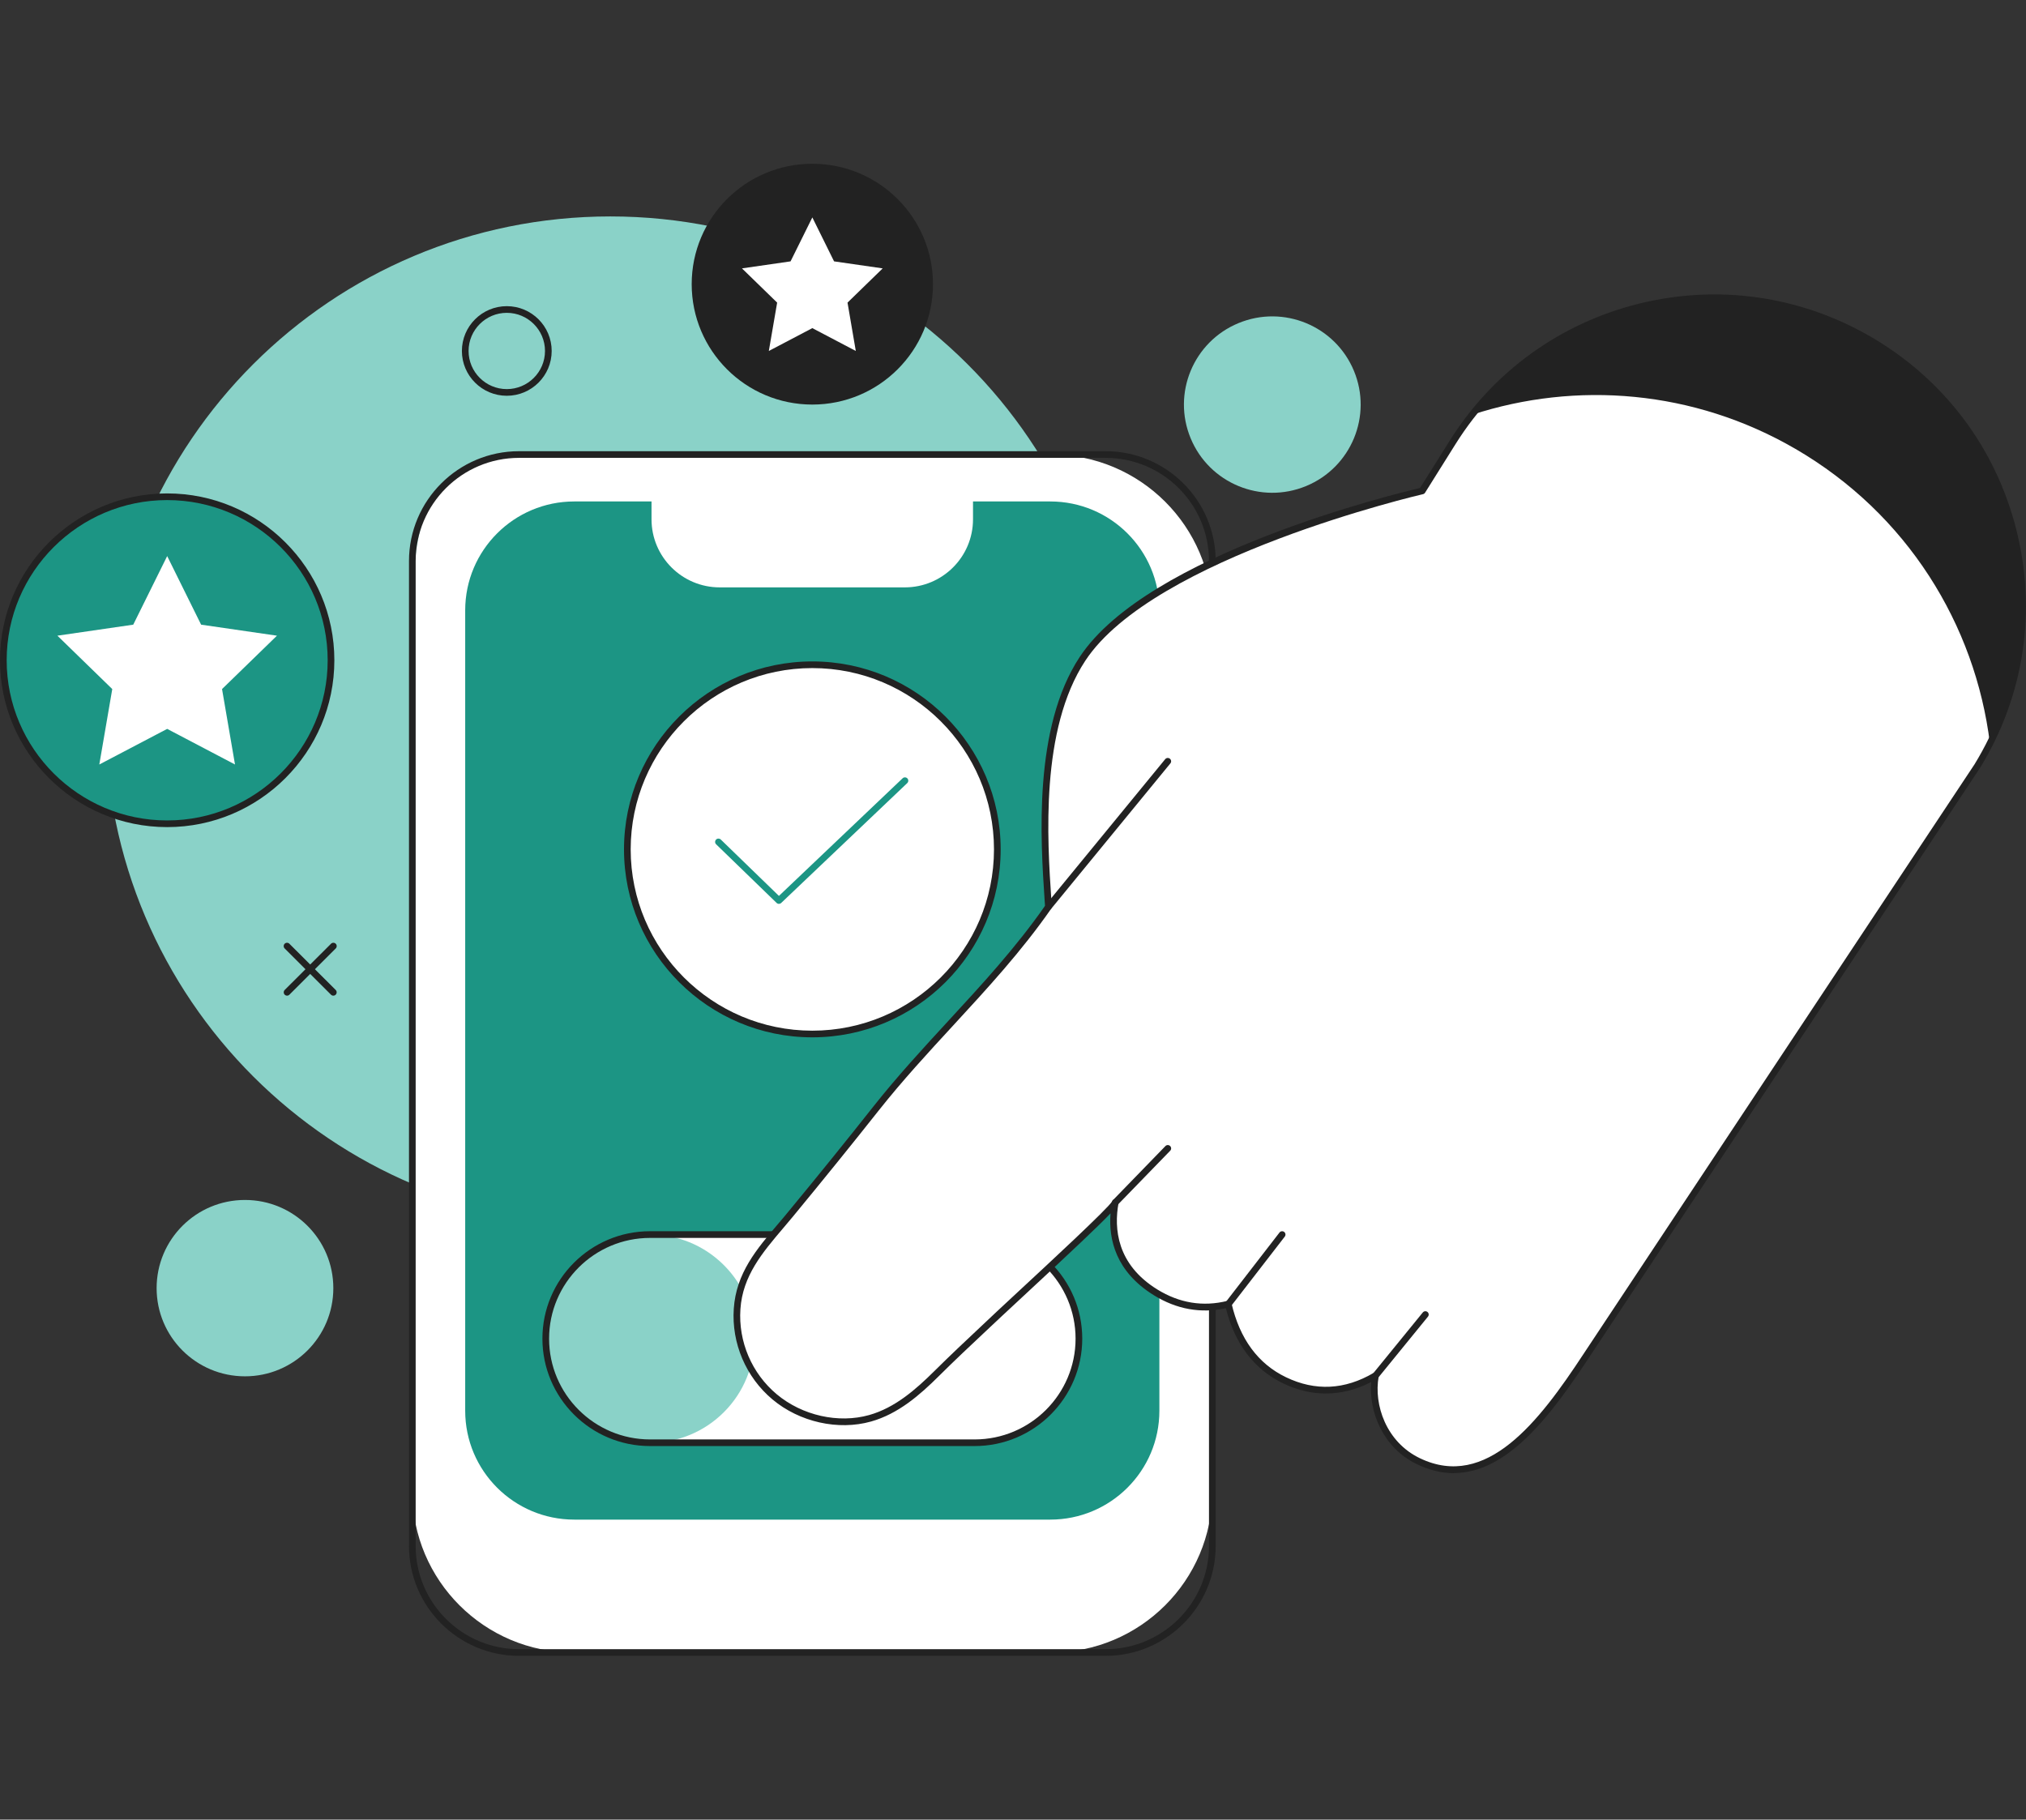 <svg width="334" height="300" viewBox="0 0 334 300" fill="none" xmlns="http://www.w3.org/2000/svg">
<rect x="0" y="0" width="334" height="300" fill="#333333" stroke="none"/>
<g clip-path="url(#clip0_2224_33406)">
<path d="M100.624 201.833C146.592 201.833 183.856 164.639 183.856 118.758C183.856 72.877 146.592 35.683 100.624 35.683C54.656 35.683 17.392 72.877 17.392 118.758C17.392 164.639 54.656 201.833 100.624 201.833Z" fill="#8AD2C8"/>
<path d="M173.284 74.938H94.553C74.5 74.938 67.976 77.5 67.976 101.465V245.924C67.976 260.574 79.875 272.45 94.553 272.45H173.284C187.962 272.45 199.861 260.574 199.861 245.924V101.465C199.861 86.814 187.962 74.938 173.284 74.938Z" fill="white"/>
<path d="M182.27 273H85.567C75.56 273 67.425 264.874 67.425 254.893V92.496C67.425 82.508 75.56 74.389 85.567 74.389H182.27C192.277 74.389 200.412 82.515 200.412 92.496V254.893C200.412 264.874 192.277 273 182.27 273ZM85.567 75.488C76.169 75.488 68.526 83.116 68.526 92.496V254.893C68.526 264.273 76.169 271.901 85.567 271.901H182.27C191.668 271.901 199.31 264.273 199.31 254.893V92.496C199.31 83.116 191.668 75.488 182.27 75.488H85.567Z" fill="#222222"/>
<path d="M191.132 232.587V100.629C191.132 90.714 183.079 82.676 173.145 82.676H94.677C84.744 82.676 76.691 90.714 76.691 100.629L76.691 232.587C76.691 242.503 84.744 250.54 94.677 250.54H173.145C183.079 250.54 191.132 242.503 191.132 232.587Z" fill="#1C9584"/>
<path d="M160.407 81.24V85.622C160.407 91.814 155.371 96.841 149.167 96.841H118.648C112.444 96.841 107.408 91.814 107.408 85.622V81.24H160.407Z" fill="white"/>
<path d="M160.671 203.548H107.166V237.863H160.671C170.164 237.863 177.865 230.184 177.865 220.702C177.865 211.22 170.171 203.54 160.671 203.54V203.548Z" fill="white"/>
<path d="M119.324 232.842C126.038 226.14 126.039 215.274 119.324 208.572C112.609 201.87 101.722 201.87 95.008 208.572C88.293 215.274 88.293 226.14 95.008 232.842C101.722 239.544 112.609 239.544 119.324 232.842Z" fill="#8AD2C8"/>
<path d="M160.671 238.413H107.166C97.379 238.413 89.421 230.47 89.421 220.702C89.421 210.934 97.379 202.991 107.166 202.991H160.671C170.45 202.991 178.416 210.934 178.416 220.702C178.416 230.47 170.458 238.413 160.671 238.413ZM107.166 204.097C97.989 204.097 90.522 211.549 90.522 220.709C90.522 229.869 97.989 237.321 107.166 237.321H160.671C169.848 237.321 177.315 229.869 177.315 220.709C177.315 211.549 169.848 204.097 160.671 204.097H107.166Z" fill="#222222"/>
<path d="M308.136 55.989C284.415 42.227 254.028 49.723 239.477 72.945L234.462 80.947C234.462 80.947 189.994 91.147 178.468 108.624C170.583 120.583 172.22 139.935 172.844 149.505C164.409 161.647 153.616 171.144 144.447 182.737C139.814 188.592 135.108 194.395 130.366 200.155C126.386 204.984 121.952 209.234 121.511 215.822C121.144 221.325 123.464 226.769 127.693 230.316C131.929 233.862 138.06 235.365 143.441 233.848C147.773 232.624 151.296 229.568 154.424 226.461C157.786 223.12 161.244 219.925 164.702 216.672C168.366 213.22 183.68 199.254 183.864 198.264C183.042 202.763 183.614 208.816 190.486 213.088C194.796 215.763 198.936 215.939 202.497 215.045C203.584 219.735 206.109 224.879 211.777 227.605C217.79 230.499 223.009 229.048 226.732 226.864C225.858 231.767 228.009 238.127 233.816 240.926C244.895 246.261 253.58 235.606 261.443 223.64C264.306 219.28 325.954 126.357 325.954 126.357C340.828 102.066 332.782 70.322 308.128 56.011L308.136 55.989Z" fill="white"/>
<path d="M239.682 242.883C237.737 242.883 235.71 242.421 233.589 241.403C227.972 238.699 225.63 232.756 226.056 227.854C221.313 230.294 216.314 230.382 211.542 228.081C206.77 225.78 203.591 221.618 202.093 215.682C197.945 216.584 193.951 215.866 190.2 213.535C183.959 209.666 182.74 204.361 183.078 200.045C181.162 202.067 176.911 206.083 168.725 213.675C167.161 215.125 165.862 216.327 165.084 217.06C164.298 217.8 163.513 218.533 162.727 219.273C160.114 221.728 157.404 224.263 154.813 226.842C151.634 230.008 148.073 233.108 143.595 234.368C138.184 235.892 131.804 234.463 127.348 230.726C122.972 227.062 120.586 221.471 120.968 215.778C121.357 209.908 124.734 205.944 128.31 201.745C128.853 201.107 129.404 200.463 129.939 199.803C135.042 193.618 139.645 187.925 144.013 182.392C147.934 177.439 152.199 172.808 156.325 168.33C161.809 162.38 167.485 156.225 172.279 149.344L172.213 148.406C171.552 138.47 170.311 119.975 177.998 108.316C189.208 91.301 230.307 81.343 234.102 80.456L238.999 72.652C246.113 61.301 257.207 53.277 270.223 50.06C283.247 46.844 296.8 48.778 308.4 55.512C320.455 62.51 328.978 73.788 332.392 87.278C335.813 100.768 333.692 114.743 326.416 126.613C325.792 127.559 264.732 219.61 261.898 223.911C255.731 233.291 248.558 242.868 239.66 242.868L239.682 242.883ZM226.739 226.3C226.849 226.3 226.959 226.337 227.054 226.395C227.231 226.52 227.319 226.733 227.282 226.945C226.452 231.613 228.515 237.739 234.066 240.413C245.064 245.704 253.734 234.368 260.995 223.318C263.829 219.009 324.889 126.958 325.506 126.027C332.612 114.427 334.69 100.754 331.342 87.549C327.995 74.345 319.654 63.302 307.864 56.458C284.26 42.762 254.424 50.126 239.946 73.231L234.932 81.233C234.851 81.357 234.734 81.445 234.587 81.475C234.146 81.577 190.2 91.829 178.93 108.917C171.449 120.268 172.668 138.521 173.321 148.326L173.395 149.461C173.402 149.586 173.365 149.711 173.299 149.813C168.432 156.818 162.69 163.047 157.14 169.07C153.029 173.533 148.771 178.15 144.88 183.066C140.504 188.599 135.893 194.3 130.791 200.492C130.248 201.151 129.697 201.796 129.147 202.448C125.696 206.508 122.429 210.34 122.062 215.844C121.702 221.193 123.941 226.439 128.053 229.876C132.245 233.386 138.228 234.727 143.294 233.298C147.53 232.104 150.959 229.107 154.035 226.051C156.641 223.464 159.35 220.922 161.971 218.46C162.757 217.727 163.542 216.987 164.32 216.247C165.098 215.514 166.398 214.312 167.969 212.854C172.763 208.413 182.718 199.188 183.335 198.074C183.416 197.81 183.68 197.641 183.959 197.693C184.26 197.744 184.458 198.037 184.4 198.33C183.629 202.551 184.106 208.45 190.772 212.583C194.428 214.847 198.327 215.484 202.357 214.473C202.504 214.437 202.651 214.459 202.776 214.539C202.901 214.612 202.989 214.737 203.025 214.884C204.384 220.753 207.408 224.857 212.011 227.07C216.828 229.385 221.688 229.151 226.452 226.352C226.541 226.3 226.636 226.278 226.731 226.278L226.739 226.3Z" fill="#222222"/>
<path d="M308.136 55.989C286.052 43.172 258.191 48.793 242.707 68.373C259.857 62.789 279.202 64.262 295.963 73.993C314.42 84.706 325.638 102.996 328.053 122.583C339.984 98.871 331.548 69.574 308.143 55.989H308.136Z" fill="#222222"/>
<path d="M172.844 150.055C172.719 150.055 172.602 150.011 172.499 149.93C172.264 149.74 172.227 149.395 172.418 149.161L192.086 125.17C192.277 124.935 192.622 124.899 192.865 125.089C193.1 125.28 193.136 125.624 192.945 125.859L173.277 149.85C173.167 149.982 173.013 150.048 172.851 150.048L172.844 150.055Z" fill="#222222"/>
<path d="M183.864 198.807C183.724 198.807 183.585 198.755 183.482 198.653C183.262 198.44 183.262 198.096 183.467 197.876L192.123 188.958C192.336 188.738 192.681 188.731 192.901 188.943C193.122 189.156 193.129 189.5 192.916 189.72L184.26 198.638C184.15 198.748 184.011 198.807 183.864 198.807Z" fill="#222222"/>
<path d="M202.497 215.58C202.379 215.58 202.262 215.543 202.159 215.462C201.917 215.279 201.873 214.935 202.056 214.693L210.932 203.21C211.116 202.969 211.461 202.925 211.703 203.108C211.946 203.291 211.99 203.635 211.806 203.877L202.93 215.36C202.82 215.499 202.658 215.572 202.497 215.572V215.58Z" fill="#222222"/>
<path d="M226.739 227.399C226.614 227.399 226.496 227.363 226.394 227.275C226.159 227.084 226.122 226.74 226.313 226.505L234.557 216.386C234.748 216.151 235.093 216.115 235.328 216.305C235.563 216.496 235.6 216.84 235.409 217.075L227.164 227.194C227.054 227.326 226.9 227.399 226.739 227.399Z" fill="#222222"/>
<path d="M215.322 80.136C222.754 77.063 226.283 68.559 223.204 61.141C220.126 53.722 211.605 50.2 204.173 53.273C196.741 56.345 193.212 64.85 196.29 72.268C199.369 79.686 207.889 83.208 215.322 80.136Z" fill="#8AD2C8"/>
<path d="M54.952 212.378C54.952 204.346 48.432 197.839 40.386 197.839C32.34 197.839 25.82 204.346 25.82 212.378C25.82 220.409 32.34 226.916 40.386 226.916C48.432 226.916 54.952 220.409 54.952 212.378Z" fill="#8AD2C8"/>
<path d="M163.59 147.025C167.459 130.663 157.307 114.269 140.914 110.407C124.522 106.545 108.096 116.679 104.227 133.04C100.358 149.402 110.511 165.796 126.903 169.658C143.296 173.52 159.721 163.387 163.59 147.025Z" fill="white"/>
<path d="M133.919 171.027C116.798 171.027 102.871 157.126 102.871 140.038C102.871 122.95 116.798 109.049 133.919 109.049C151.04 109.049 164.967 122.95 164.967 140.038C164.967 157.126 151.04 171.027 133.919 171.027ZM133.919 110.148C117.408 110.148 103.972 123.558 103.972 140.038C103.972 156.518 117.408 169.928 133.919 169.928C150.43 169.928 163.865 156.518 163.865 140.038C163.865 123.558 150.43 110.148 133.919 110.148Z" fill="#222222"/>
<path d="M128.412 149.022C128.273 149.022 128.133 148.97 128.031 148.868L118.061 139.203C117.84 138.99 117.84 138.646 118.046 138.426C118.259 138.206 118.604 138.206 118.824 138.411L128.412 147.71L148.807 128.314C149.028 128.108 149.373 128.116 149.586 128.335C149.798 128.555 149.784 128.9 149.564 129.112L128.787 148.868C128.684 148.97 128.544 149.022 128.405 149.022H128.412Z" fill="#1C9584"/>
<path d="M133.919 66.702C144.903 66.702 153.807 57.814 153.807 46.851C153.807 35.888 144.903 27 133.919 27C122.935 27 114.03 35.888 114.03 46.851C114.03 57.814 122.935 66.702 133.919 66.702Z" fill="#222222"/>
<path d="M133.919 35.845L137.501 43.092L145.518 44.249L139.719 49.892L141.084 57.864L133.919 54.098L126.746 57.864L128.119 49.892L122.319 44.249L130.329 43.092L133.919 35.845Z" fill="white"/>
<path d="M46.656 127.918C57.204 117.39 57.204 100.321 46.656 89.793C36.108 79.265 19.006 79.265 8.458 89.793C-2.09 100.321 -2.09 117.39 8.458 127.918C19.006 138.446 36.108 138.446 46.656 127.918Z" fill="#1C9584"/>
<path d="M27.561 136.367C12.363 136.367 0 124.027 0 108.858C0 93.69 12.363 81.35 27.561 81.35C42.758 81.35 55.121 93.69 55.121 108.858C55.121 124.027 42.758 136.367 27.561 136.367ZM27.561 82.449C12.973 82.449 1.101 94.298 1.101 108.858C1.101 123.419 12.973 135.268 27.561 135.268C42.148 135.268 54.02 123.419 54.02 108.858C54.02 94.298 42.148 82.449 27.561 82.449Z" fill="#222222"/>
<path d="M27.561 91.682L33.155 102.989L45.658 104.806L36.605 113.607L38.742 126.042L27.561 120.172L16.372 126.042L18.508 113.607L9.463 104.806L21.966 102.989L27.561 91.682Z" fill="white"/>
<path d="M54.952 164.154C54.813 164.154 54.673 164.102 54.563 163.992L46.928 156.371C46.715 156.159 46.715 155.807 46.928 155.595C47.141 155.382 47.493 155.382 47.706 155.595L55.341 163.216C55.554 163.428 55.554 163.78 55.341 163.992C55.231 164.102 55.092 164.154 54.952 164.154Z" fill="#222222"/>
<path d="M47.324 164.154C47.185 164.154 47.045 164.102 46.935 163.992C46.722 163.78 46.722 163.428 46.935 163.216L54.57 155.595C54.783 155.382 55.136 155.382 55.349 155.595C55.562 155.807 55.562 156.159 55.349 156.371L47.713 163.992C47.603 164.102 47.464 164.154 47.324 164.154Z" fill="#222222"/>
<path d="M83.548 65.251C79.466 65.251 76.147 61.939 76.147 57.864C76.147 53.79 79.466 50.478 83.548 50.478C87.63 50.478 90.948 53.79 90.948 57.864C90.948 61.939 87.63 65.251 83.548 65.251ZM83.548 51.577C80.075 51.577 77.249 54.398 77.249 57.864C77.249 61.331 80.075 64.152 83.548 64.152C87.02 64.152 89.847 61.331 89.847 57.864C89.847 54.398 87.02 51.577 83.548 51.577Z" fill="#222222"/>
</g>
<defs>
<clipPath id="clip0_2224_33406">
<rect width="334" height="246" fill="white" transform="translate(0 27)"/>
</clipPath>
</defs>
</svg>
